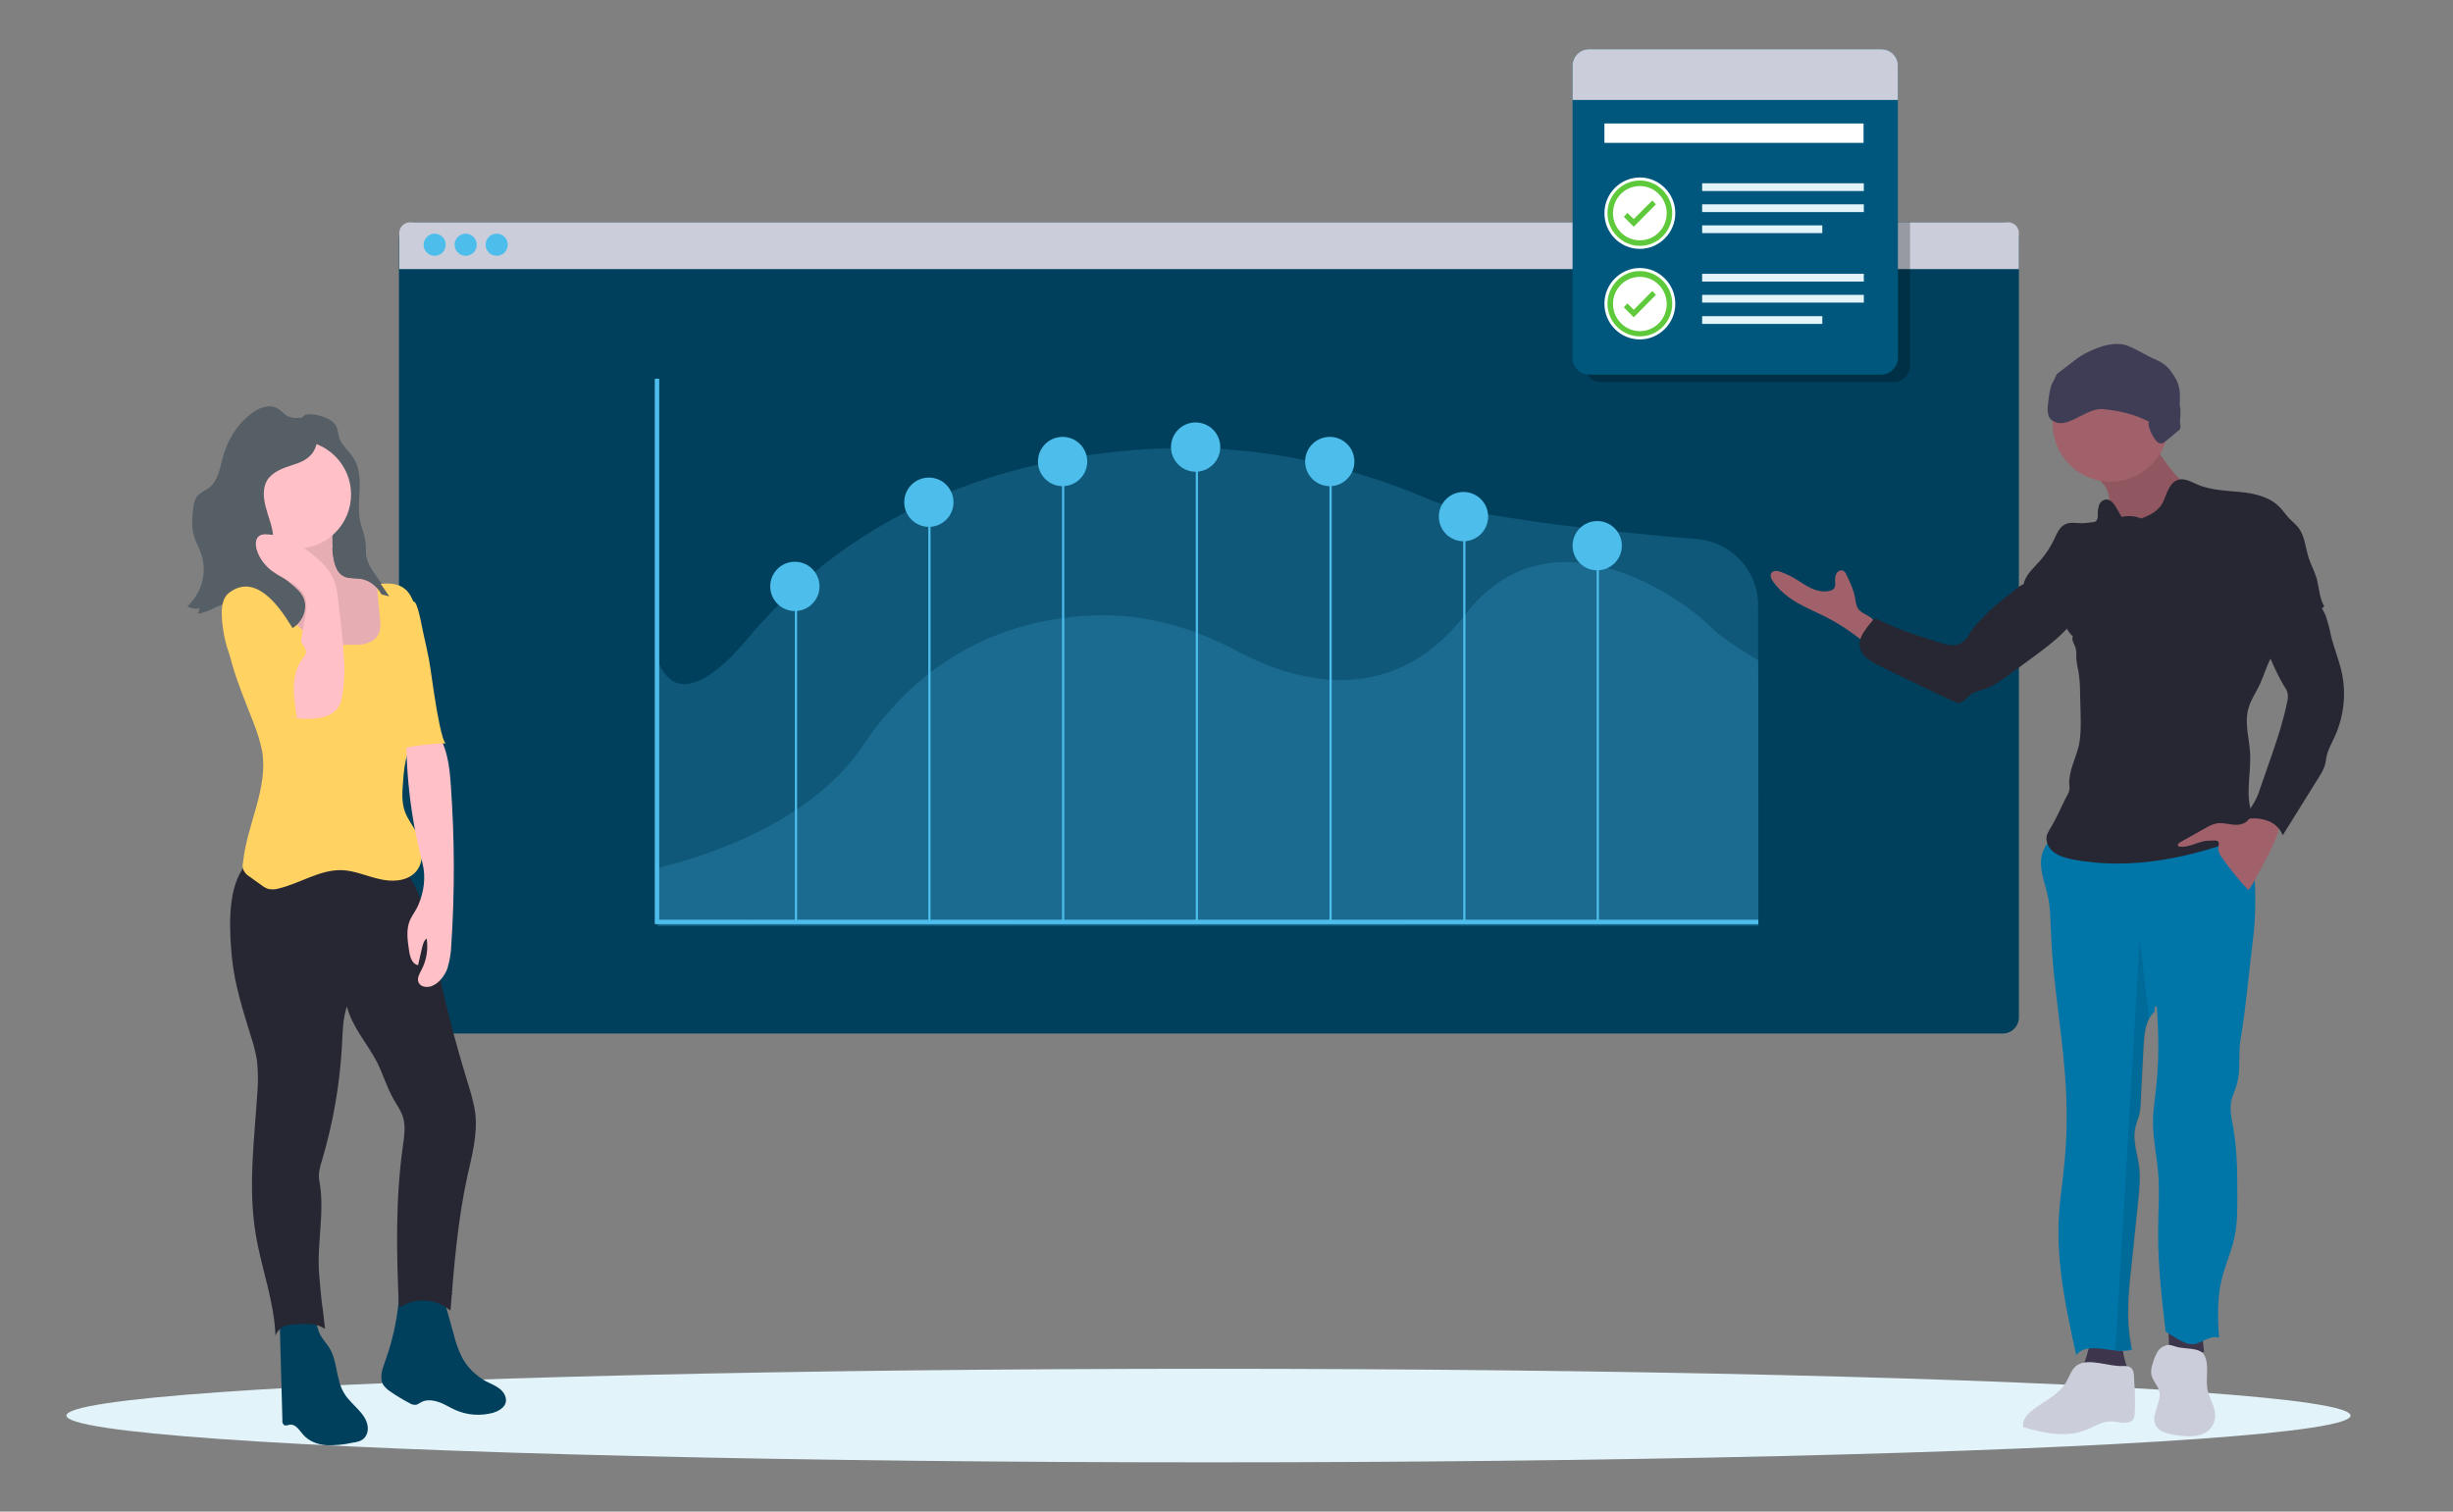 <?xml version="1.0" encoding="UTF-8"?>
<!-- Generator: Adobe Illustrator 24.0.0, SVG Export Plug-In . SVG Version: 6.00 Build 0)  -->
<svg xmlns="http://www.w3.org/2000/svg" xmlns:xlink="http://www.w3.org/1999/xlink" id="Layer_1" x="0px" y="0px" viewBox="0 0 886 546" style="enable-background:new 0 0 886 546;" xml:space="preserve">
<rect x="0" y="0" width="886" height="546" fill="#808080" stroke="none"/>
<style type="text/css">
	.st0{fill:#00405C;}
	.st1{fill:#CBCEDA;}
	.st2{fill:#4DBDEB;}
	.st3{opacity:0.2;fill:#4DBDEB;enable-background:new    ;}
	.st4{fill:none;stroke:#4DBDEB;stroke-width:1.605;stroke-miterlimit:10;}
	.st5{fill:none;stroke:#4DBDEB;stroke-width:0.802;stroke-miterlimit:10;}
	.st6{fill:#E2F3F9;}
	.st7{fill:#565E66;}
	.st8{fill:#272733;}
	.st9{fill:#FFC1C7;}
	.st10{opacity:0.1;enable-background:new    ;}
	.st11{fill:#FFD262;}
	.st12{fill:#A0616A;}
	.st13{fill:#3C354C;}
	.st14{fill:#0075A8;}
	.st15{fill:#3F3D56;}
	.st16{opacity:0.25;}
	.st17{fill:#00577D;}
	.st18{clip-path:url(#SVGID_2_);fill:#FFFFFF;}
	.st19{fill:#5EC93B;}
	.st20{clip-path:url(#SVGID_4_);fill:#5EC93B;}
	.st21{clip-path:url(#SVGID_4_);fill:#FFFFFF;}
	.st22{clip-path:url(#SVGID_6_);fill:#FFFFFF;}
	.st23{clip-path:url(#SVGID_8_);fill:#5EC93B;}
	.st24{clip-path:url(#SVGID_8_);fill:#FFFFFF;}
	.st25{fill:#FFFFFF;}
</style>
<path class="st0" d="M729.2,86.1v281.4c0,3.2-2.6,5.8-5.8,5.8l0,0H149.9c-3.2,0-5.8-2.6-5.8-5.8l0,0V86.1c0-3.2,2.6-5.8,5.8-5.8l0,0  h573.5C726.5,80.3,729.2,82.9,729.2,86.1z"></path>
<path class="st1" d="M729.2,84.2v13h-585v-13c0-2.2,1.8-3.9,3.9-3.9h577.3C727.4,80.3,729.2,82,729.2,84.2z"></path>
<circle class="st2" cx="157" cy="88.4" r="4"></circle>
<circle class="st2" cx="168.2" cy="88.4" r="4"></circle>
<circle class="st2" cx="179.4" cy="88.4" r="4"></circle>
<path class="st3" d="M635.1,285.8v48.3l-397.4,0.2l-0.4-96.5c4.2,12.4,14.5,14.6,32.8-7.2c44.6-53.2,105.2-67.3,152.1-68.7  c32.1-1,64.1,5.6,94.7,18.8c12.7,5.5,62.8,11.4,96,14c12.4,1,22.1,11.4,22.1,23.8L635.1,285.8z"></path>
<path class="st3" d="M635.1,238.5v96H237.4v-20.9c11.4-2.9,53.9-13.9,74.3-44.3c24.4-36.4,57.5-46,83.2-47  c17.6-0.7,35.1,3.9,51.8,12.8c18.8,10.1,55.1,22.4,82.6-13.2c30.4-39.3,77.2-6.9,89.1,5C622.5,231.2,635.1,238.5,635.1,238.5z"></path>
<polyline class="st4" points="237.3,136.8 237.3,333 635.1,333 "></polyline>
<line class="st5" x1="287.5" y1="333" x2="287.5" y2="213.3"></line>
<line class="st5" x1="335.7" y1="333" x2="335.7" y2="181.4"></line>
<line class="st5" x1="384" y1="333" x2="384" y2="166.1"></line>
<line class="st5" x1="432.3" y1="333" x2="432.3" y2="161.4"></line>
<line class="st5" x1="480.6" y1="333" x2="480.6" y2="166.7"></line>
<line class="st5" x1="528.9" y1="333" x2="528.9" y2="186"></line>
<line class="st5" x1="577.1" y1="333" x2="577.1" y2="196.1"></line>
<circle class="st2" cx="287.1" cy="211.8" r="8.9"></circle>
<circle class="st2" cx="335.5" cy="181.4" r="8.9"></circle>
<circle class="st2" cx="383.8" cy="166.7" r="8.9"></circle>
<ellipse transform="matrix(0.16 -0.987 0.987 0.16 203.335 562.025)" class="st2" cx="432" cy="161.5" rx="8.9" ry="8.9"></ellipse>
<circle class="st2" cx="480.3" cy="166.7" r="8.9"></circle>
<circle class="st2" cx="528.6" cy="186.6" r="8.9"></circle>
<circle class="st2" cx="576.9" cy="197.1" r="8.9"></circle>
<ellipse class="st6" cx="436.5" cy="511.3" rx="412.5" ry="16.9"></ellipse>
<path class="st7" d="M117.9,151c1.5,0.6,2.8,1.6,3.6,3c0.6,1.3,0.6,2.7,1,4.1c0.9,2.8,3.5,4.7,5.1,7.2c2.2,3.4,2.5,7.6,2.3,11.6  c-0.2,4-0.6,8.1,0.3,12c0.5,1.9,1.3,3.7,1.6,5.6c0.4,2.3,0.1,4.8,0.6,7.1c0.6,2.1,1.7,4,3,5.7l5.2,7.6c-2.3-0.6-4.7-1.3-6.9-2.1  c0.7,2.2,2,4.1,3.7,5.6l-3.8-4.6c-0.8-1-1.7-1.9-2.8-2.6c-1.4-0.8-3-0.9-4.6-1.2c-3-0.6-6-2.2-7.5-4.8c-1.9-3.6-0.7-8.1-1.8-12  c-0.8-2.9-2.8-5.2-4.2-7.9c-3-6-2.9-13.1-3.9-19.7c-0.4-2.8-1-5.6-1-8.5c0-2.1,0.2-6.1,2.4-7.2C112.5,149.1,116.1,150.2,117.9,151z"></path>
<path class="st0" d="M159.9,467.7l4,14.3c0.6,2.7,1.6,5.4,2.8,7.9c1.9,3.9,5.1,6.9,8.8,9c1.8,0.9,3.6,1.6,5.1,2.8  c1.5,1.2,2.6,3.3,2,5.1c-0.6,1.8-2.6,2.9-4.5,3.5c-4.5,1.2-9.3,0.9-13.6-1c-2.1-0.9-3.9-2.2-6.1-2.9c-2.1-0.7-4.6-1-6.5,0.2  c-0.5,0.3-1,0.6-1.5,0.8c-0.9,0.1-1.8-0.1-2.5-0.6c-2.5-1.3-4.8-2.7-7.1-4.3c-0.9-0.6-1.7-1.4-2.3-2.2c-1.5-2.4-0.5-5.6,0.5-8.3  c2.6-7.1,4.3-14.5,5-22.1c0-0.6,0.2-1.4,0.7-1.8c0.3-0.2,0.7-0.2,1.1-0.2l17.2-0.8"></path>
<path class="st0" d="M115.6,482c1,1.8,2.3,3.2,3.4,4.9c3,5,2.3,11.6,5.4,16.5c2.6,4.2,7.8,7,8.4,11.8c0.2,1.6-0.2,3.2-1.4,4.4  c-1.1,1-2.6,1.3-4.1,1.5c-3,0.7-6.3,1-9.4,0.9c-3.1-0.2-6.3-1.4-8.4-3.8c-1.4-1.6-2.7-3.9-4.8-3.6c-0.7,0.1-1.5,0.5-2.1,0.1  c-0.5-0.4-0.7-1-0.6-1.7l-1-36.5c3-0.3,8.3-1.5,11.2-0.5C114.8,477,114.4,479.8,115.6,482z"></path>
<path class="st8" d="M145.5,313.3c7.4,9.2,9.6,21.4,12,33c3,14.9,6.8,29.7,11.3,44.3c1.2,3.9,2.4,7.8,2.9,11.8  c0.8,7.7-1.3,15.3-3,22.9c-3.4,15.8-4.7,31.9-6,48.1c-5.3-4.5-12.9-4.9-18.6-1c-0.9-19.4-1.3-39.1,1.4-58.3c0.5-3.6,1.1-7.4,0-10.8  c-0.7-2.2-2.2-4.2-3.3-6.2c-2.4-4.2-3.8-8.9-5.9-13.2c-3.5-6.9-9.1-12.8-11-20.4c-1.6,4.7-1.5,9.5-1.8,14.4  c-0.8,14-3.2,27.8-7.2,41.2c-0.7,2.3-1.4,4.8-1,7.2c2.2,11.4-1,22.7,0,34.3c0.3,3.5,0.6,7,1,10.5l0.2,1.1l0.9,7.8  c-3.2-2.2-6.6-1.8-10.5-1.7c-1.3,0-2.6,0.2-3.9,0.6c-1.6,0.6-2.8,1.8-3.5,3.5c-0.5-12.6-5-23.9-7.1-36.4  c-2.9-17.1-0.5-34.6,0.6-51.9c0.3-3.7,0.2-7.5-0.2-11.2c-0.5-2.7-1.1-5.4-2-8c-2.9-9.5-6-18.9-7-28.8s-1.7-23.8,3.7-32.1  c1.7-2.6,5.7-1.4,8.3-3c2-1.3,4.3-2.2,6.6-2.7C116.3,304.9,131.2,312.1,145.5,313.3z"></path>
<path class="st9" d="M120.2,199.1c0.3,3.5,1,7.6,4.3,9.1c1.8,0.8,3.9,0.5,5.9,0.8c3.7,0.6,6.7,3.5,8.5,6.8c1.7,3.4,2.3,7.1,2.7,10.8  c0.5,4.7,0.6,9.7-1.9,13.7c-2.1,3.2-5.6,5.1-9.3,6.1c-7.5,1.9-15.5,0.5-21.7-4c-3-2.3-5.7-5-8-7.9c-5.3-6.2-10.7-13-11.8-21.1  c-0.2-1-0.2-2,0.6-2.6c0.5-0.3,1.1-0.4,1.7-0.3l5.1,0.1c1.3,0,2.7,0,3.6-1c0.9-1,0.8-2.2,0.8-3.4l-0.3-14.8c-0.1-0.6,0.1-1,0.3-1.5  c0.3-0.3,0.7-0.5,1.2-0.5c2.8-0.5,5.8,0,8.5-0.8c2.6-0.7,6.7-3.7,8.7-0.6C120.5,190.7,119.9,196.1,120.2,199.1z"></path>
<path class="st10" d="M120.2,199.1c0.3,3.5,1,7.6,4.3,9.1c1.8,0.8,3.9,0.5,5.9,0.8c3.7,0.6,6.7,3.5,8.5,6.8  c1.7,3.4,2.3,7.1,2.7,10.8c0.5,4.7,0.6,9.7-1.9,13.7c-2.1,3.2-5.6,5.1-9.3,6.1c-7.5,1.9-15.5,0.5-21.7-4c-3-2.3-5.7-5-8-7.9  c-5.3-6.2-10.7-13-11.8-21.1c-0.2-1-0.2-2,0.6-2.6c0.5-0.3,1.1-0.4,1.7-0.3l5.1,0.1c1.3,0,2.7,0,3.6-1c0.9-1,0.8-2.2,0.8-3.4  l-0.3-14.8c-0.1-0.6,0.1-1,0.3-1.5c0.3-0.3,0.7-0.5,1.2-0.5c2.8-0.5,5.8,0,8.5-0.8c2.6-0.7,6.7-3.7,8.7-0.6  C120.5,190.7,119.9,196.1,120.2,199.1z"></path>
<circle class="st9" cx="107.3" cy="178.6" r="19.5"></circle>
<path class="st11" d="M128.3,232.9c3.1,0.1,6.7-0.8,8.3-3.6c1-1.9,0.9-4.2,0.6-6.3l-1.1-12c3-0.3,6.3-0.6,9.1,1  c3.5,2,4.8,6.5,5.2,10.5c0.7,7.6-0.5,15.3-0.1,23c0.3,6.4,1.8,13.1-0.1,19.2c-0.8,2.6-2.2,4.9-3,7.5c-1,3.2-1.4,6.7-1.6,10  c-0.3,3.6-0.6,7.4,0.6,10.8c1,2.9,3,5.3,4.4,8c2.3,4.5,2.8,10.5-0.6,14.1c-3.2,3.3-8.5,3.5-13,2.4c-4.5-1-8.8-3-13.4-3.2  c-8.1-0.3-15.3,4.9-23.3,6.7c-1,0.3-2.2,0.3-3.3,0.1c-1-0.3-1.8-0.8-2.6-1.4l-4.3-3.1c-0.9-0.5-1.6-1.3-2.1-2.2c-0.4-1-0.5-2-0.2-3  c1.4-13.6,9.1-26.6,6.9-40c-0.7-3.5-1.8-7-3.1-10.3c-5.5-14.1-12.1-28.7-10-43.7c0.5-3.3,1.4-6.7,3.7-9.1c2.3-2.5,6.2-3.7,9.1-2.1  c3,1.6,4,5.1,5.3,8.1c2.5,5.9,6.5,11.1,11.6,15c2.2,1.7,4.7,3.8,7.5,3.9C121.9,233.1,125.1,232.8,128.3,232.9z"></path>
<path class="st9" d="M156.6,263.2c4.7,5.2,5.7,12.8,6.2,19.9c1.4,19.4,1.5,38.8,0.2,58.3c-0.1,2.9-0.6,5.7-1.4,8.4  c-1,2.6-2.9,5.2-5.5,6.3c-1.7,0.7-4.1,0.5-4.9-1.2c-0.7-1.5,0.3-3.2,1.1-4.7c1.8-3.5,2.4-7.4,1.8-11.2c-1,0.7-1.3,2-1.6,3.1  l-1.5,6.5c-2.1-0.3-2.9-2.9-3.2-5c-0.6-3.8-1.2-7.9,0.3-11.3c0.8-1.8,2.2-3.5,3-5.4c2-4.7,2.8-10.1,1.5-15.1  c-4.4-16.8-6.3-34.2-5.8-51.5C149.7,262.1,153.1,263.1,156.6,263.2z"></path>
<path class="st11" d="M161.1,268.5c-5.9,0.1-11.6,0.8-17.3,2.2c-0.7-3.7-0.4-7.5,0-11.2l2.5-25.7c0.2-1.9-0.2-19.3,3.5-16.3  c1.4,1.1,3,11.3,3.5,13c0.6,2.5,1.1,5,1.6,7.5c0.9,5.1,1.5,10.4,2.4,15.6C157.5,255.1,159.7,268.5,161.1,268.5z"></path>
<path class="st7" d="M114.8,153.8c0-0.6-0.1-1.2-0.4-1.8c-0.5-0.6-1.3-1-2.1-1.1c-2.8-0.4-5.9,0.7-8.4-0.6c-1.4-0.7-2.3-2-3.7-2.8  c-3.2-1.8-7.2,0-10,2.3c-4.5,3.7-7.7,8.7-9.4,14.3c-1.3,4.3-1.8,9.4-5.3,12.1c-1.5,1.1-3.4,1.8-4.5,3.3c-0.7,1.2-1.1,2.6-1.2,4  c-0.4,3.3-0.7,6.7,0.2,9.8c0.6,2.4,1.9,4.5,2.7,6.8c2.2,6.7,0.2,14.1-5,18.9c1.3,0.8,2.9,1.1,4.3,0.7c0,0.7-0.2,1.4-0.6,1.9  c4.6-0.2,8.5-4.6,13-3.6c3.5,0.7,5.3,4.3,7.9,6.7c3.3,3,8.3,4.4,12.5,2.6c4.1-1.8,6.6-7.1,4.9-11.2c-2-4.7-8.1-6.6-10.3-11.2  c-1.7-3.6-0.4-7.9-0.8-11.8c-0.3-3.4-1.8-6.6-2.6-9.9c-0.9-3.3-1.2-7.1,0.6-9.9c2-3,5.8-4.3,9.2-5.4  C113.6,165.6,115.1,161.6,114.8,153.8z"></path>
<path class="st9" d="M110,224c0.6-2.7,1.1-5.6,0.2-8.3c-1.8-4.8-7.8-6.3-12-9.5c-2.4-1.8-4.3-4.3-5.3-7.1c-0.7-2-0.9-4.7,1-5.7  c0.7-0.3,1.5-0.5,2.3-0.4c6.4,0.2,12.4,3.6,17.3,7.8c2.9,2.4,5.6,5.1,7.1,8.7c0.9,2.5,1.4,5.1,1.6,7.8l1,8.7c0.6,5.1,1,10,1.2,15.2  c0,2.9-0.2,5.8-0.6,8.7c-0.2,2-0.6,4.2-1.8,5.8c-2.2,3.1-6.5,3.9-10.4,3.9c-1.4,0.1-2.9,0-4.3-0.2c-6.3-1.4-11.2-10.3-6.3-15.8  c2.1-2.3,5.1-2.4,6.3-5.6C108.7,233.5,109.1,228.4,110,224z"></path>
<path class="st11" d="M104.8,225.5l5.1,8.2c0.3,0.4,0.5,0.9,0.6,1.4c0.2,1-0.6,2-1.3,2.9c-4.3,5.9-3.2,14-1.9,21.3  c-14.1-4.5-24.4-16.6-26.6-31.2c-0.6-4.3-1.7-11.4,2.2-14.1C92.1,207.1,100.5,218.5,104.8,225.5z"></path>
<path class="st7" d="M130.3,209.1c-1.9-0.3-4.1,0-5.9-0.8c-3.2-1.4-3.9-5.6-4.3-9.1c0-0.3,0-0.6-0.1-1c1.1-1.2,2.4-2.2,3.7-3.2  c1.2-0.7,2.5-1.3,3.8-1.7l3.5-1.2c0.3,1,0.6,1.9,0.8,2.9c0.4,2.3,0.1,4.8,0.6,7.1c0.6,2.1,1.7,4,3,5.7l5.2,7.6  c-1-0.2-1.8-0.5-2.8-0.7C136.2,211.8,133.5,209.6,130.3,209.1z"></path>
<path class="st12" d="M670.6,218.7c-0.3-1-0.5-1.9-0.6-2.9c-0.5-2.9-1.8-5.5-3.1-8.2c-0.2-0.6-0.6-1-1-1.4c-0.9-0.4-1.9-0.1-2.5,0.8  c-0.5,0.8-0.6,1.8-0.6,2.7c0.1,1,0.2,2.2-0.5,3c-0.3,0.2-0.6,0.5-1.1,0.6c-2.4,0.8-5.1,0.1-7.4-1c-2.2-1.1-4.3-2.7-6.5-3.9  c-1.2-0.6-2.4-1.2-3.7-1.7c-1.3-0.5-3-0.9-3.8,0.3c-0.6,1,0,2.2,0.6,3c1.1,1.6,2.4,3,3.9,4.3c4.3,3.8,9.9,5.9,14.9,8.4  c5.7,2.9,11.1,6.6,15.9,10.8c0.5-0.6,0.7-1.2,0.8-2c0.4-2,2.1-6.2,0.4-7.9C674.5,221.7,671.6,221.7,670.6,218.7z"></path>
<path class="st13" d="M751.1,494.2c4.3,3.4,9.7,4.9,15.1,4.3c1.1-0.2,2.4-0.6,2.8-1.6c0.2-0.6,0.1-1.3-0.2-1.9  c-0.9-2-1.5-4.1-1.9-6.3c-0.3-1.9-0.2-4.3-1.8-5.5c-2.3-1.7-8.3-1.6-9.8,1C754.9,484.8,752.6,495.6,751.1,494.2z"></path>
<path class="st13" d="M783.4,484.7c-0.2,0.8,0.2,1.7,1.1,1.8c0.1,0,0.2,0,0.2,0c3.7,1.1,7.5,1.8,11.4,1.9l-0.8-7.7  c0.1-0.6-0.4-1.2-1.1-1.3c-0.1,0-0.2,0-0.2,0c-2.2-0.4-6.9-1.8-9-1.1C782.6,479.4,783.4,482.5,783.4,484.7z"></path>
<path class="st12" d="M761,176.8c0.6,1.6,1,3.4,0.9,5.1c0.2,6.3-0.9,12.9-5.2,17.4c4.9-1.4,10.4-0.6,14.9-2.7c2.1-1,3.9-2.6,5.9-3.9  c3.5-2.2,7.7-3.3,11.4-5.3c3.7-2,7.1-5.3,7.3-9.5c-1.6-1.7-4.2-1.9-6.3-3c-2.2-1.1-3.9-3.1-5.5-5.1c-1.8-2.2-3.5-4.5-4.9-7  c-1.4-2.5-1.9-5.4-1.6-8.3c-4.1,0.7-7.1,4.3-11,5.9c-1.5,0.6-3.1,0.9-4.6,1.5c-2.1,1-6.3,4.3-6.4,6.8  C755.9,171.7,759.9,174.4,761,176.8z"></path>
<path class="st10" d="M761,176.8c0.6,1.6,1,3.4,0.9,5.1c0.2,6.3-0.9,12.9-5.2,17.4c4.9-1.4,10.4-0.6,14.9-2.7c2.1-1,3.9-2.6,5.9-3.9  c3.5-2.2,7.7-3.3,11.4-5.3c3.7-2,7.1-5.3,7.3-9.5c-1.6-1.7-4.2-1.9-6.3-3c-2.2-1.1-3.9-3.1-5.5-5.1c-1.8-2.2-3.5-4.5-4.9-7  c-1.4-2.5-1.9-5.4-1.6-8.3c-4.1,0.7-7.1,4.3-11,5.9c-1.5,0.6-3.1,0.9-4.6,1.5c-2.1,1-6.3,4.3-6.4,6.8  C755.9,171.7,759.9,174.4,761,176.8z"></path>
<path class="st14" d="M813.8,338.9c-1.5,12.2-2.6,25-4.6,37.1c-0.8,5.1,0.2,10.4-1.2,15.4c-0.6,2.2-1.6,4.1-2.1,6.3  c-0.6,3.3,0.2,6.7,0.8,10c1.4,8.2,1.4,16.6,1.4,25c0,4.5,0,9.1-0.9,13.5c-1,5.4-3.4,10.4-4.7,15.7c-1.7,6.7-1.5,14.4-1,21.3  c-1.5-0.6-3.2,0-4.7,0.6c-1.4,0.6-2.9,1.6-4.5,1.7c-2.2,0.2-4.2-1-6-2c-1.4-0.8-2.6-1.6-4.1-2.5c-1.4-12-2.8-24.2-2.7-36.3  c0-7.1,0.6-14.1,0-21.1c-0.6-7-2.2-13.8-1.8-20.8c0.2-3.1,0.7-6.3,1-9.4c1.2-10.2,1-19.9,0.3-30.1c-0.7,0.2-1,1.3-0.7,2  c-1,1-1.8,2-2.4,3.3c-1.3,2.8-1.5,6.2-1.7,9.4l-1,19.7c0,1.8-0.2,3.7-0.7,5.5c-0.4,1.3-0.9,2.5-1.2,3.9c-1.2,4.7,0.7,9.6,1.3,14.4  c0.5,4,0.1,8-0.3,12l-2.6,25c-1,9.1-1.8,18.4,0,27.3c0.1,0.6,0.2,1.1,0.4,1.7c-0.5,0.2-0.9,0.2-1.4,0.3c-1.6,0.2-3.2,0.2-4.8,0  c-1.5-0.2-3-0.4-4.5-0.6c-3.5-0.4-7.1-0.6-9.5,2.2c-3.6-16.2-7.1-32.7-6.3-49.3c0.3-5.9,1.2-11.6,1.8-17.5c1-9,1.3-18.1,0.9-27.1  c-0.8-19.7-4.8-39.1-5.5-58.7c-0.2-4.2-0.2-8.4-1-12.5c-0.9-4.4-2.8-8.8-2.6-13.3s3.5-9.6,8-9.3c12.6,0.7,24.2-6.3,36.8-7.5  c5.7-0.6,11.6-1.4,17.2-0.3c5.6,1,11.3,4.3,13.5,9.6c1.2,2.9,1.3,6.1,1.4,9.2C814.7,321.2,814.9,330.1,813.8,338.9z"></path>
<path class="st1" d="M750.4,493c-2.1,1.3-2.8,3.9-4,6c-2.6,4.7-7.9,7-12.1,10.2c-2.1,1.5-4.1,3.9-3.5,6.3c7.4,2.1,15.5,3.9,22.6,1  c2.9-1.1,5.6-3,8.7-3.1c2.3-0.1,4.8,1,7.1,0.2c0.6-0.2,1-0.5,1.4-1c0.2-0.5,0.4-1,0.4-1.6c0.2-3.8,0.2-7.6-0.1-11.4  c-0.2-3.7,0.2-6.3-3.9-6.2C762.1,493.8,754.6,490.4,750.4,493z"></path>
<path class="st1" d="M785.9,486.4c-0.9-0.3-1.8-0.6-2.7-0.6c-1.6,0.2-3,1-3.9,2.4c-0.8,1.4-1.4,2.9-1.8,4.4  c-0.4,1.1-0.6,2.3-0.5,3.6c0.3,2.3,2.3,4,2.9,6.3c1,4.1-3.2,8.5-1.3,12.3c1.2,2.4,4.3,3,6.9,3.5c4.1,0.6,8.7,1.1,11.9-1.4  c1.8-1.4,2.7-3.5,2.7-5.8c-0.1-3-1.8-5.6-2.6-8.4c-1.1-4,0.6-9.3-1.2-13C794.7,486.4,789.1,487.5,785.9,486.4z"></path>
<circle class="st12" cx="762.3" cy="153.1" r="20.9"></circle>
<path class="st8" d="M773.4,187.3c-2.2-1-4.7-1.1-7.1-0.6l-1.9-3.3c-0.8-1.4-2-3.1-3.7-3c-1.3,0.2-2.2,1-2.6,2.2  c-0.3,1.2-0.5,2.4-0.4,3.6c0.1,0.8-0.2,1.5-0.7,2.1c-0.3,0.2-0.6,0.2-1,0.3c-1.3,0.2-2.6,0.3-3.9,0.4c-2.2,0-4.5-0.6-6.4,0.5  c-1.9,1-2.8,3.2-3.7,5.2c-1.4,2.9-3.1,5.5-5.2,7.9c-2.3,2.6-5.3,5.1-5.9,8.5c-0.2,1.4,1,2.6,2.1,3.6c4.2,4.2,10.1,6.7,13.2,11.8  c0.7,1.2,1.4,2.5,2.5,3.3c-0.7,1.5,0.8,3,1.1,4.7c0.2,1,0.2,2.2,0.1,3.2c0.2,1.6,0.4,3.1,0.8,4.7c0.4,2.5,0.6,5,0.6,7.5l0.2,8.4  c0.1,3.6,0.1,7.3-0.6,10.8c-1.1,4.8-3.8,9.5-3.5,14.4c0.2,1,0.1,1.8-0.2,2.7c-2.2,4-3.9,8.4-6.3,12.4c-0.6,1-1.2,2-1.6,3.1  c-0.6,2.2,0.6,4.7,2.6,6.2c1.9,1.4,4.3,2,6.6,2.5c21.6,4.2,44.1-0.8,64.5-9c0.6-0.2,1-0.4,1.4-0.8c1.5-1.4,0.3-3.9-0.6-5.8  c-3.2-7.1-0.6-15.2-1.1-23c-0.3-5.2-2-10.4-0.7-15.5c0.8-3.4,3-6.3,4.4-9.5c1.6-3.5,2.5-7.2,4.6-10.4c1.6-2.2,3.5-4.1,5.5-5.8  l13-11.6c-1.7-2.8-1.8-6.3-2.6-9.5c-0.7-2.7-2.1-5.3-3-7.9c-1.2-3.8-1.4-8-3.8-11.1c-1-1.2-2.2-2.2-3.3-3.3  c-1.2-1.3-2.2-2.8-3.5-4.1c-3.6-3.7-9.1-4.9-14.2-5.4c-5.1-0.5-10.4-0.6-15.2-2.6c-2.3-1-4.8-2.5-7.2-1.8c-1.9,0.6-3.1,2.5-3.9,4.3  c-0.8,1.8-1.3,3.9-2.6,5.4C778.5,185.2,775.7,186.4,773.4,187.3z"></path>
<path class="st8" d="M711.4,229c-0.7,1.3-1.8,2.3-2.9,3.2c-2.4,1.5-5.5,0.7-8.2-0.2c-7.5-2.3-14.9-4.7-21.9-8.2  c-0.3-0.2-0.7-0.3-1.2-0.3c-0.3,0.1-0.6,0.3-0.8,0.6c-1.1,1.2-2.1,2.5-3,3.9c-1,1.3-1.5,2.7-1.8,4.3c0,1.9,0.9,3.8,2.3,5.1  c1.4,1.2,3,2.2,4.8,3c8.9,4.4,17.8,8.7,26.8,12.9c0.6,0.3,1.2,0.5,1.8,0.6c1.8,0,3-1.8,4.4-3c1.4-1.1,3.4-1.4,5.1-2  c3.1-1,5.9-3,8.6-5l8.6-6.3c7.5-5.5,15.4-11.4,18.7-20.1l-10.4-3.5c-3.1-1-6.4-2.6-9.6-3.2c-2.4-0.5-5.3,2.7-7.1,4.1  c-2.6,1.8-5,3.9-7.3,6C716,223.4,712.8,226.1,711.4,229z"></path>
<path class="st12" d="M810.1,297.5c-3,1.2-6.3-0.6-9.4-0.1c-1.4,0.3-2.9,0.9-4.1,1.7l-9.1,5.1c-0.6,0.3-1.2,1-0.7,1.4  c0.2,0.1,0.3,0.2,0.5,0.2c3,0.4,5.9-1.4,8.9-2c1.4-0.2,2.6-0.2,4-0.2c0.2,0,0.5,0,0.6,0.1c0.5,0.2,0.7,0.7,0.6,1.3  c0,0.5-0.2,1-0.2,1.5c0.1,1.2,0.6,2.3,1.3,3.2c2.9,4.2,6.1,8.1,9.6,11.8c0.9-1.1,1.7-2.3,2.3-3.6l3-5.6c3.1-5.8,6.3-11.8,6.8-18.4  c-2.2-0.7-6.4-3-8.7-1.8C813.3,293.3,812.8,296.6,810.1,297.5z"></path>
<path class="st15" d="M759.8,147.8c5.9,0.6,11.1,1.8,16.4,4.5c-0.9,1.4,2,7.2,3.6,7.7c1.6,0.5,1.8-0.3,3.2-1.3  c1.4-1,2.5-2.2,3.9-3.2c1.2-0.8,0.4-2.3,0.5-3.7c0.2-1.4,0.3-3.7-0.1-5.7c0.3-5.6-0.1-7.8-3.2-12c-1.5-2.1-3.5-3.4-5.9-4.4  c-3.3-1.4-6.3-3.5-9.7-4.8c-3.4-1.4-8.1-0.4-11.5,1c-6.3,2.5-7.7,4.5-13.6,8.8c-0.7,0.2-1.7,3.3-2.2,3.8c-0.8,1.2-1.8,8.4-1.6,10  c0.3,2.5,1,3.4,3.5,4.2C748,153.9,754.1,147.1,759.8,147.8z"></path>
<path class="st8" d="M835.8,216.4c1.9,1.7,3.4,3.9,4.3,6.2c0.7,2.2,1.4,4.6,1.8,6.9c1.1,4.5,2.9,8.8,3.9,13.3  c1.7,7.7,0.8,15.8-2.4,23c-1.1,2.5-2.6,5-3.1,7.6c-0.2,1-0.3,2.1-0.6,3.1c-0.5,1.4-1.2,2.8-2,4l-13.2,21.2c-1-2.5-3-4.4-5.6-5.3  s-5.2-1-7.9-0.5c1-1.5,1.4-3.3,2.4-4.8c0.6-0.8,1-1.7,1.5-2.6c0.5-1,0.8-1.9,1.2-3l1.7-4.9c2-5.7,4-11.4,5.8-17.2  c1-3.4,1.9-6.8,2.6-10.3c0.2-0.9,0.2-1.8,0.1-2.6c-0.2-0.9-0.6-1.7-1.2-2.5c-1.9-3.2-3.6-6.7-5-10.1c-1-2.4-2.1-5.2-1.1-7.7  c0.6-1.3,1.4-2.5,2.6-3.5C825.7,223,830.5,219.3,835.8,216.4z"></path>
<path class="st10" d="M768.9,487.5l1-2c-1.8-8.9-1-18.2,0-27.3l2.6-25c0.4-4,0.8-8,0.3-12c-0.6-4.8-2.5-9.6-1.3-14.4  c0.3-1.3,0.9-2.5,1.2-3.9c0.4-1.8,0.6-3.7,0.7-5.5l1-19.7c0.2-3.1,0.5-6.6,1.8-9.4V368l-3.3-28.5l-8.8,148.1H768.9z"></path>
<path class="st16" d="M572.4,80.3v51.8c0,3.2,2.7,5.9,5.9,5.9H684c3.2,0,5.9-2.7,5.9-5.9V80.3H572.4z"></path>
<path class="st17" d="M679.5,135.3H573.9c-3.2,0-5.9-2.7-5.9-5.9V23.7c0-3.2,2.7-5.9,5.9-5.9h105.7c3.2,0,5.9,2.7,5.9,5.9v105.7  C685.4,132.6,682.7,135.3,679.5,135.3z"></path>
<path class="st1" d="M685.4,36.1H568V23.7c0-3.2,2.6-5.9,5.9-5.9h105.7c3.3,0,5.9,2.7,5.9,5.9V36.1z"></path>
<g>
	<g>
		<defs>
			<rect id="SVGID_1_" x="579.5" y="64.1" width="25.5" height="25.8"></rect>
		</defs>
		<clipPath id="SVGID_2_">
			<use xlink:href="#SVGID_1_" style="overflow:visible;"></use>
		</clipPath>
		<path class="st18" d="M592.3,88.8c-6.4,0-11.7-5.3-11.7-11.8c0-6.5,5.2-11.8,11.7-11.8c6.4,0,11.7,5.3,11.7,11.8    C604,83.5,598.8,88.8,592.3,88.8"></path>
	</g>
	<polygon class="st19" points="590.1,81.9 586.5,78.3 587.8,76.9 590.1,79.1 596.8,72.4 598.1,73.8  "></polygon>
	<g>
		<defs>
			<rect id="SVGID_3_" x="579.5" y="64.1" width="25.5" height="25.8"></rect>
		</defs>
		<clipPath id="SVGID_4_">
			<use xlink:href="#SVGID_3_" style="overflow:visible;"></use>
		</clipPath>
		<path class="st20" d="M592.3,67.7c-5.1,0-9.2,4.2-9.2,9.3c0,5.1,4.1,9.3,9.2,9.3c5.1,0,9.2-4.2,9.2-9.3    C601.5,71.9,597.4,67.7,592.3,67.7 M592.3,89.3c-6.7,0-12.2-5.5-12.2-12.3c0-6.8,5.5-12.3,12.2-12.3c6.7,0,12.2,5.5,12.2,12.3    C604.5,83.8,599,89.3,592.3,89.3"></path>
		<path class="st21" d="M592.3,85.7c-4.8,0-8.7-3.9-8.7-8.7c0-4.8,3.9-8.7,8.7-8.7c4.8,0,8.7,3.9,8.7,8.7    C601,81.8,597.1,85.7,592.3,85.7 M592.3,64.1c-7,0-12.8,5.8-12.8,12.9c0,7.1,5.7,12.9,12.8,12.9c7,0,12.8-5.8,12.8-12.9    C605.1,69.9,599.3,64.1,592.3,64.1 M592.3,86.8c5.4,0,9.7-4.4,9.7-9.8c0-5.4-4.4-9.8-9.7-9.8c-5.4,0-9.7,4.4-9.7,9.8    C582.6,82.4,586.9,86.8,592.3,86.8 M592.3,65.2c6.4,0,11.7,5.3,11.7,11.8c0,6.5-5.2,11.8-11.7,11.8c-6.4,0-11.7-5.3-11.7-11.8    C580.6,70.5,585.9,65.2,592.3,65.2"></path>
	</g>
</g>
<g>
	<g>
		<defs>
			<rect id="SVGID_5_" x="579.5" y="96.8" width="25.5" height="25.8"></rect>
		</defs>
		<clipPath id="SVGID_6_">
			<use xlink:href="#SVGID_5_" style="overflow:visible;"></use>
		</clipPath>
		<path class="st22" d="M592.3,121.5c-6.4,0-11.7-5.3-11.7-11.8c0-6.5,5.2-11.8,11.7-11.8c6.4,0,11.7,5.3,11.7,11.8    C604,116.2,598.8,121.5,592.3,121.5"></path>
	</g>
	<polygon class="st19" points="590.1,114.6 586.5,111 587.8,109.6 590.1,111.9 596.8,105.1 598.1,106.5  "></polygon>
	<g>
		<defs>
			<rect id="SVGID_7_" x="579.5" y="96.8" width="25.5" height="25.8"></rect>
		</defs>
		<clipPath id="SVGID_8_">
			<use xlink:href="#SVGID_7_" style="overflow:visible;"></use>
		</clipPath>
		<path class="st23" d="M592.3,100.4c-5.1,0-9.2,4.2-9.2,9.3c0,5.1,4.1,9.3,9.2,9.3c5.1,0,9.2-4.2,9.2-9.3    C601.5,104.6,597.4,100.4,592.3,100.4 M592.3,122.1c-6.7,0-12.2-5.5-12.2-12.3c0-6.8,5.5-12.3,12.2-12.3c6.7,0,12.2,5.5,12.2,12.3    C604.5,116.5,599,122.1,592.3,122.1"></path>
		<path class="st24" d="M592.3,118.5c-4.8,0-8.7-3.9-8.7-8.7c0-4.8,3.9-8.7,8.7-8.7c4.8,0,8.7,3.9,8.7,8.7    C601,114.5,597.1,118.5,592.3,118.5 M592.3,96.8c-7,0-12.8,5.8-12.8,12.9c0,7.1,5.7,12.9,12.8,12.9c7,0,12.8-5.8,12.8-12.9    C605.1,102.6,599.3,96.8,592.3,96.8 M592.3,119.6c5.4,0,9.7-4.4,9.7-9.8c0-5.4-4.4-9.8-9.7-9.8c-5.4,0-9.7,4.4-9.7,9.8    C582.6,115.1,586.9,119.6,592.3,119.6 M592.3,97.9c6.4,0,11.7,5.3,11.7,11.8c0,6.5-5.2,11.8-11.7,11.8c-6.4,0-11.7-5.3-11.7-11.8    C580.6,103.2,585.9,97.9,592.3,97.9"></path>
	</g>
</g>
<rect x="579.5" y="44.6" class="st25" width="93.6" height="7"></rect>
<rect x="614.8" y="66.2" class="st6" width="58.4" height="2.8"></rect>
<rect x="614.8" y="73.8" class="st6" width="58.4" height="2.8"></rect>
<rect x="614.8" y="81.4" class="st6" width="43.4" height="2.8"></rect>
<rect x="614.8" y="98.9" class="st6" width="58.4" height="2.8"></rect>
<rect x="614.8" y="106.5" class="st6" width="58.4" height="2.8"></rect>
<rect x="614.8" y="114.2" class="st6" width="43.4" height="2.8"></rect>
</svg>
